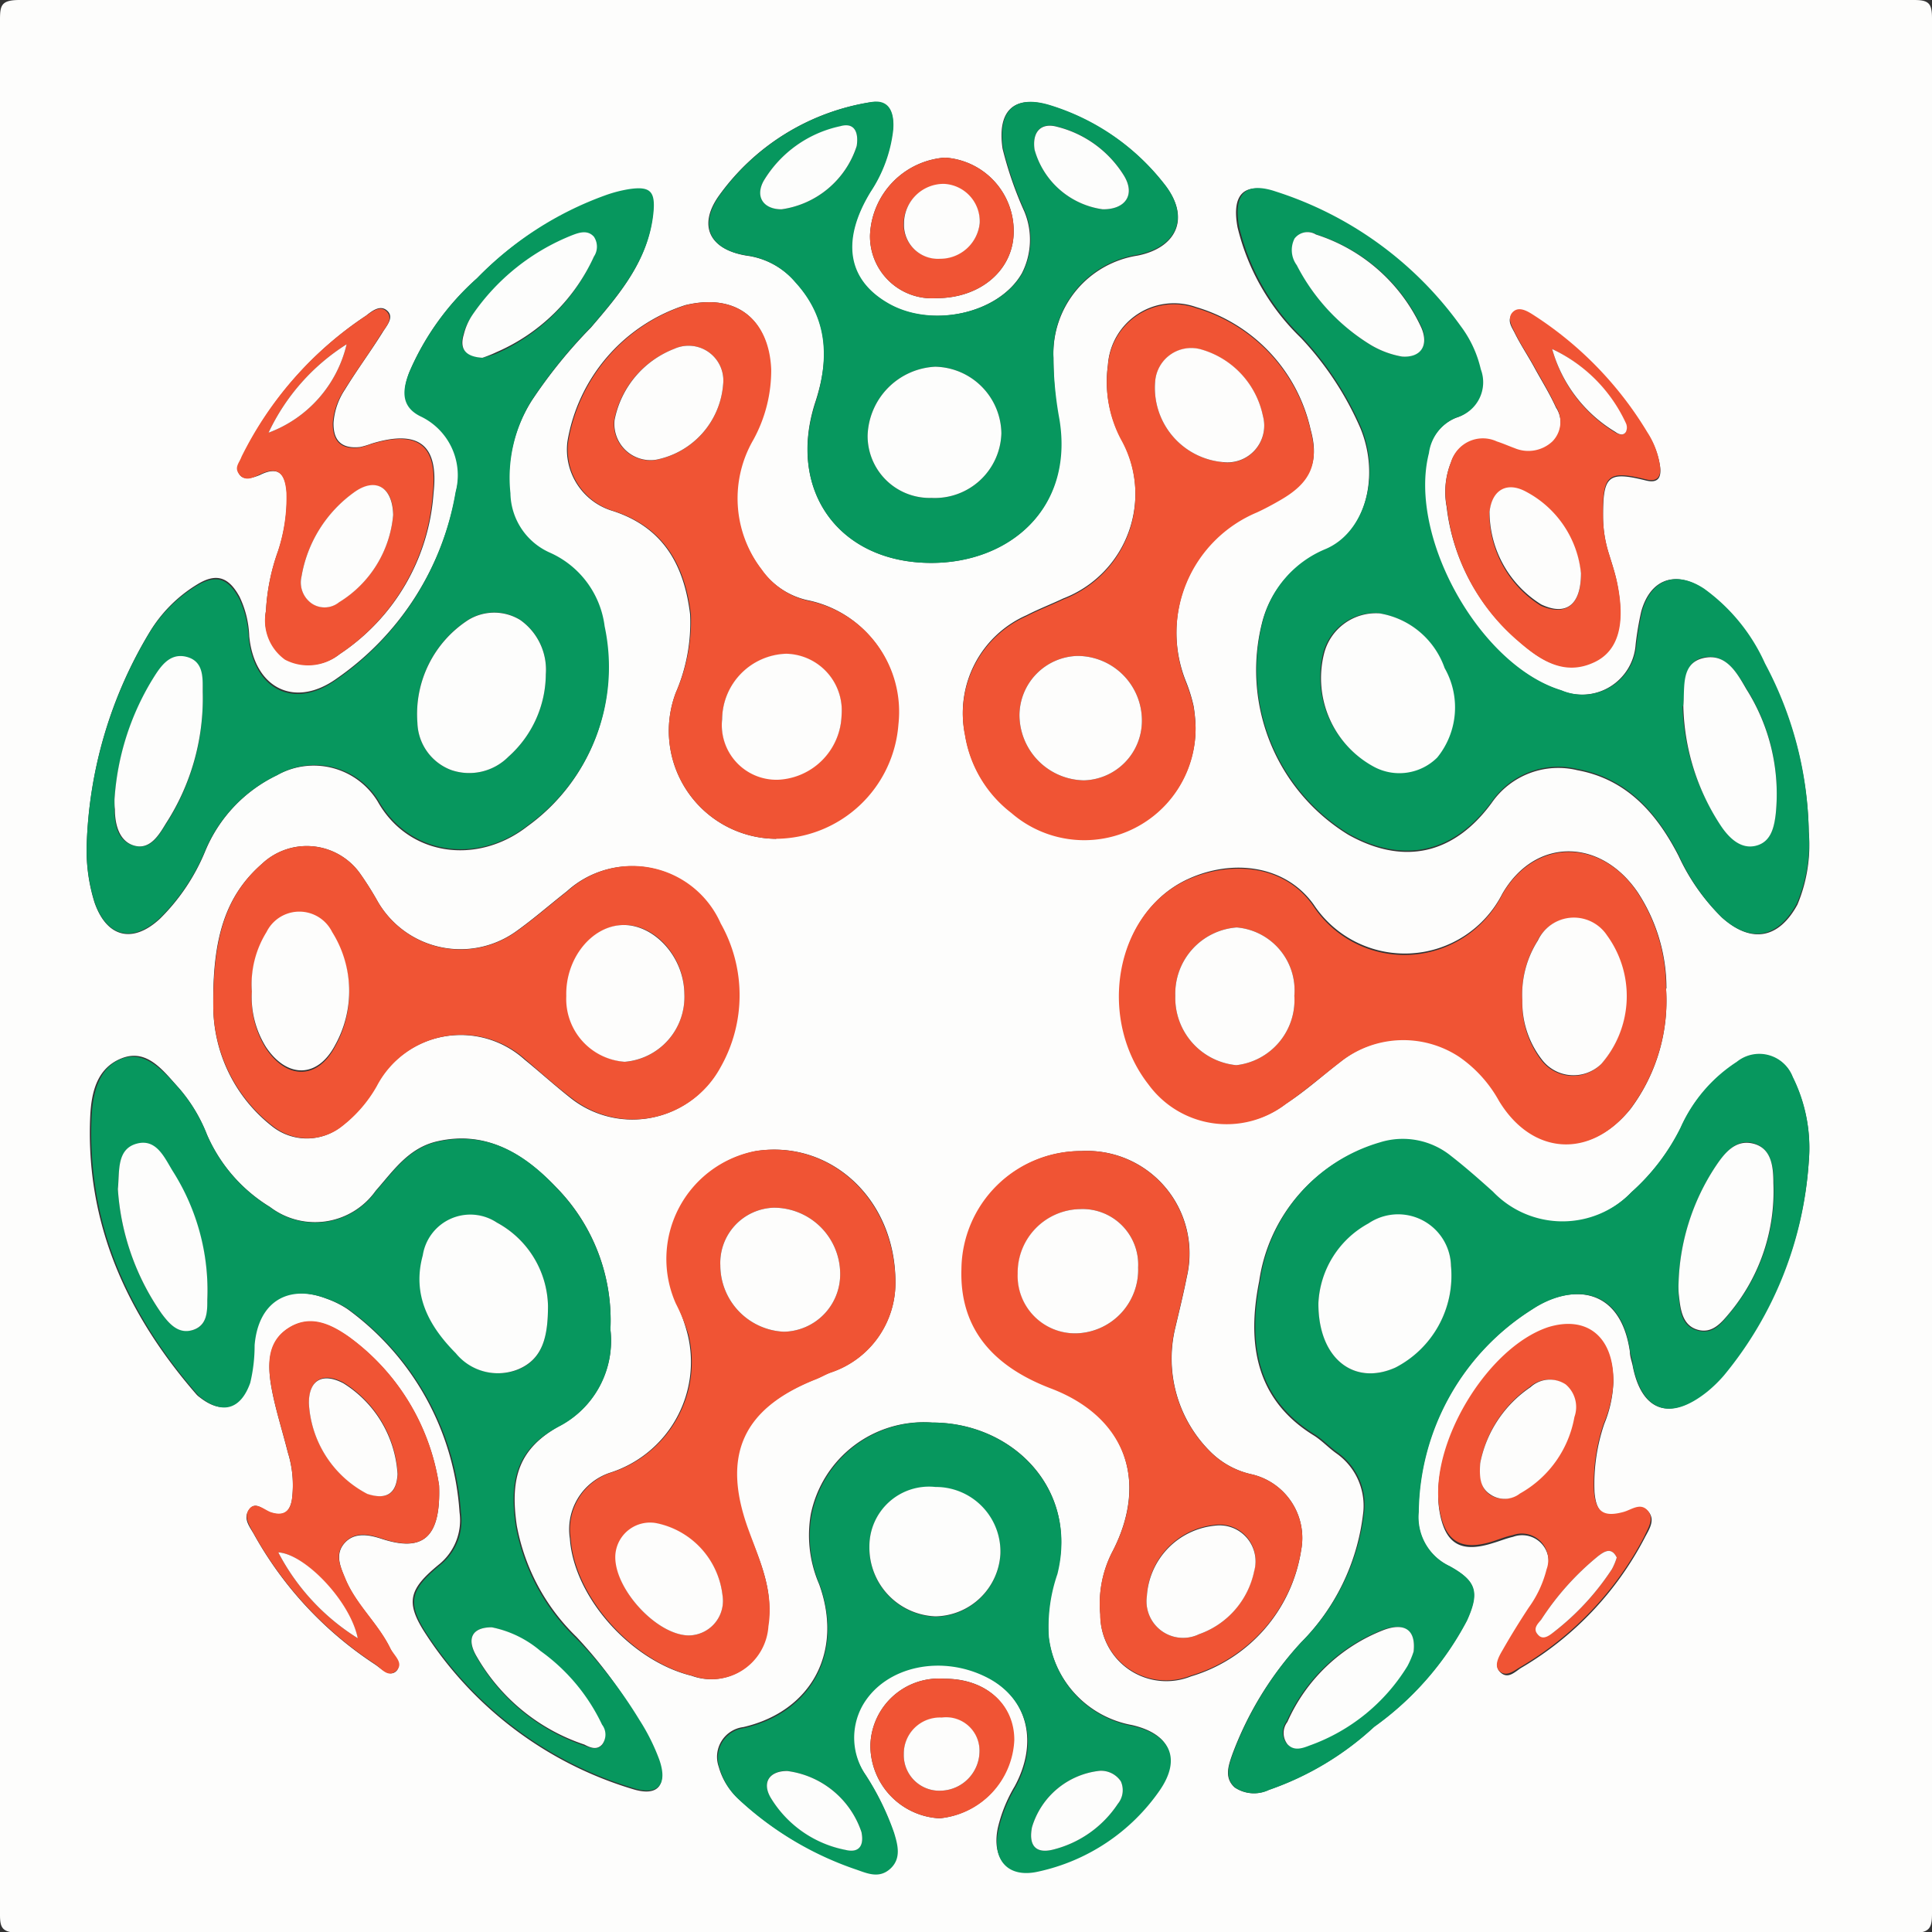 <svg xmlns="http://www.w3.org/2000/svg" viewBox="0 0 97.2 97.2"><rect x="0" y="0" width="97.2" height="97.2" fill="#333333" stroke="none"/><defs><style>.ab0cc879-2ebf-42f1-af67-6855a3f74817{fill:#fdfdfc;}.f18b7a06-01bc-4de1-99c3-b9d1e59a96f9{fill:#07975e;}.f32aea66-333e-4293-9399-1014e644c2af{fill:#f05434;}</style></defs><g id="ab180fc3-512c-4bf4-b931-108129c342ba" data-name="Layer 2"><g id="a6fe17a9-a895-4247-ab73-21dd91343531" data-name="Layer 1"><path class="ab0cc879-2ebf-42f1-af67-6855a3f74817" d="M0,48.61Q0,24.82,0,1C0,.25.07,0,1,0Q48.62,0,96.29,0c.75,0,.91.17.91.92q0,47.66,0,95.32c0,.68-.07,1-.89,1q-47.73,0-95.46,0C.13,97.2,0,97,0,96.34Q0,72.48,0,48.61Zm91-6.76a18.54,18.54,0,0,0-2.24-8.47,9.35,9.35,0,0,0-3.06-3.76c-1.42-.94-2.68-.48-3.13,1.15a15.36,15.36,0,0,0-.28,1.65,2.71,2.71,0,0,1-3.77,2.31c-4.11-1.25-7.74-7.72-6.67-11.91a2.25,2.25,0,0,1,1.4-1.8,1.84,1.84,0,0,0,1.17-2.42,5.75,5.75,0,0,0-1-2.16,18.3,18.3,0,0,0-9.3-6.78c-1.55-.53-2.16.13-1.86,1.77A11.45,11.45,0,0,0,65.45,17a15.85,15.85,0,0,1,3,4.56c1,2.44.22,5.3-1.81,6.13a5.37,5.37,0,0,0-3.15,3.66A9.71,9.71,0,0,0,67.84,42c2.77,1.55,5.3,1,7.21-1.61a4.07,4.07,0,0,1,4.31-1.64c2.5.46,4,2.19,5.09,4.31a10.49,10.49,0,0,0,2.19,3.11c1.47,1.31,2.85,1.07,3.79-.66A7.76,7.76,0,0,0,91,41.85ZM91,58.44a8,8,0,0,0-.81-4.24,1.8,1.8,0,0,0-2.81-.75,7.65,7.65,0,0,0-2.83,3.31A10.72,10.72,0,0,1,82.06,60a4.84,4.84,0,0,1-7,0c-.68-.61-1.37-1.22-2.09-1.78a3.86,3.86,0,0,0-3.62-.69,8.48,8.48,0,0,0-6,6.93c-.6,3-.26,5.91,2.75,7.76.4.25.73.61,1.12.89a3.22,3.22,0,0,1,1.35,3.11,11,11,0,0,1-3.13,6.43A17.06,17.06,0,0,0,62,88.26c-.2.57-.42,1.19.12,1.67a1.73,1.73,0,0,0,1.71.12,15,15,0,0,0,5.29-3.17,15.33,15.33,0,0,0,4.67-5.35c.65-1.44.47-2-.88-2.74a2.72,2.72,0,0,1-1.55-2.72,12.22,12.22,0,0,1,5.72-10.2C78.88,64.66,81.5,64.58,82,68c0,.24.09.47.14.71C82.58,71,84,71.52,85.84,70a6.67,6.67,0,0,0,.85-.83A18.75,18.75,0,0,0,91,58.44ZM4.36,42.58a8.75,8.75,0,0,0,.4,2.84c.62,1.76,1.93,2.07,3.3.79a10.24,10.24,0,0,0,2.25-3.35A7.36,7.36,0,0,1,13.94,39,3.77,3.77,0,0,1,19,40.32c1.54,2.75,5,3.23,7.54,1.25a9.8,9.8,0,0,0,3.85-10,4.7,4.7,0,0,0-2.74-3.7,3.33,3.33,0,0,1-2-3,7.36,7.36,0,0,1,1.08-4.68,25,25,0,0,1,3-3.71c1.44-1.68,2.86-3.35,3.11-5.67.12-1.13-.15-1.4-1.25-1.23a6.71,6.71,0,0,0-1.15.3A17,17,0,0,0,24,14a13.36,13.36,0,0,0-3.4,4.71c-.31.81-.45,1.66.57,2.16a3.28,3.28,0,0,1,1.78,3.82,14.42,14.42,0,0,1-6,9.44c-2.13,1.53-4.15.49-4.41-2.11a5,5,0,0,0-.49-2c-.55-1-1.17-1.21-2.14-.61a7.1,7.1,0,0,0-2.35,2.34A22,22,0,0,0,4.36,42.58ZM30.71,66.89A9.54,9.54,0,0,0,28,59.75c-1.61-1.68-3.51-2.9-6-2.33-1.45.33-2.21,1.48-3.1,2.49a3.74,3.74,0,0,1-5.32.81,8,8,0,0,1-3.17-3.64,8,8,0,0,0-1.41-2.34c-.78-.86-1.59-2-2.87-1.5S4.6,55,4.54,56.14c-.25,5.43,1.86,10,5.33,14a.93.93,0,0,0,.18.16c1.09.86,2,.58,2.47-.75a8.07,8.07,0,0,0,.22-1.89c.18-2.17,1.66-3.1,3.67-2.33a4.85,4.85,0,0,1,1.07.53,13.75,13.75,0,0,1,5.64,10.23,2.86,2.86,0,0,1-1,2.59c-1.52,1.24-1.75,1.89-.75,3.45A18.9,18.9,0,0,0,31.8,90c1.28.41,1.78-.16,1.34-1.42a10.31,10.31,0,0,0-1-2A23,23,0,0,0,29,82.35a10.44,10.44,0,0,1-3-5.6c-.36-2.44.14-3.88,2.13-5A4.85,4.85,0,0,0,30.71,66.89ZM46.84,28.32c3.89,0,7.21-2.7,6.41-7.26A17.87,17.87,0,0,1,53,18a5,5,0,0,1,4.23-5.14c2-.4,2.68-1.93,1.34-3.6A11.61,11.61,0,0,0,52.8,5.3c-1.8-.55-2.64.28-2.36,2.18a18.33,18.33,0,0,0,1.09,3.15,3.7,3.7,0,0,1-.12,3.12c-1.17,2.05-4.61,2.8-6.81,1.48-2-1.19-2.3-3.16-.82-5.58a7.06,7.06,0,0,0,1.13-3.11C45,5.75,44.78,5,43.77,5.15a11.6,11.6,0,0,0-7.61,4.71c-1.06,1.5-.46,2.69,1.39,3A3.91,3.91,0,0,1,40,14.17c1.69,1.82,1.75,3.88,1,6.12C39.6,24.71,42.24,28.31,46.84,28.32Zm37,21.41A8.81,8.81,0,0,0,82.4,44.9c-1.87-2.75-5.17-2.79-6.82.07a5.5,5.5,0,0,1-9.48.55c-1.42-2-4.09-2.33-6.34-1.29-3.65,1.69-4.53,7-1.94,10.29a4.87,4.87,0,0,0,6.89,1c1-.65,1.83-1.41,2.74-2.11a5.11,5.11,0,0,1,6-.28,6.52,6.52,0,0,1,2,2.21c1.66,2.75,4.58,2.94,6.59.44A9.07,9.07,0,0,0,83.82,49.73ZM46.9,71.57a5.79,5.79,0,0,0-6.11,4.62,6.21,6.21,0,0,0,.42,3.51c1.23,3.38-.37,6.39-3.81,7.19a1.51,1.51,0,0,0-1.24,2,3.43,3.43,0,0,0,1,1.62,16.38,16.38,0,0,0,5.91,3.51c.56.2,1.19.41,1.7-.07s.35-1.21.17-1.8a13.37,13.37,0,0,0-1.42-2.89,3.32,3.32,0,0,1-.16-3.51c1.14-2,4-2.6,6.36-1.35,2,1.07,2.52,3.28,1.33,5.47a7.36,7.36,0,0,0-.85,2.1c-.32,1.56.51,2.49,2,2.14a10,10,0,0,0,6.11-4.09c1.09-1.59.54-2.79-1.35-3.23a5.16,5.16,0,0,1-4.21-4.48,8.12,8.12,0,0,1,.43-3.17C54.27,74.89,50.91,71.56,46.9,71.57Zm-36.17-21a7.7,7.7,0,0,0,2.94,6.08,2.8,2.8,0,0,0,3.53,0,6.74,6.74,0,0,0,1.72-2,4.8,4.8,0,0,1,7.46-1.35c.8.65,1.57,1.35,2.4,2a5,5,0,0,0,7.44-1.61,7.34,7.34,0,0,0,0-7.22,4.85,4.85,0,0,0-7.7-1.63c-.88.69-1.72,1.43-2.63,2.07A4.81,4.81,0,0,1,19,45.35a15.91,15.91,0,0,0-.89-1.41,3.29,3.29,0,0,0-4.93-.48C11.34,45.07,10.69,47.19,10.73,50.59Zm49.42-14a7.62,7.62,0,0,0-.1-1.05,7.87,7.87,0,0,0-.39-1.25,6.6,6.6,0,0,1,3.58-8.54c.39-.18.78-.39,1.16-.61,1.49-.88,2-1.84,1.54-3.5a8.31,8.31,0,0,0-5.76-6.17,3.33,3.33,0,0,0-4.44,2.91,6.15,6.15,0,0,0,.65,3.69,5.65,5.65,0,0,1-2.9,8.06c-.61.29-1.24.53-1.84.84a5.37,5.37,0,0,0-3.1,6,6.16,6.16,0,0,0,2.33,3.91,5.6,5.6,0,0,0,9.27-4.3Zm-21.1,5.6a6.22,6.22,0,0,0,6.11-5.75,5.7,5.7,0,0,0-4.56-6.23,3.88,3.88,0,0,1-2.31-1.56,5.87,5.87,0,0,1-.43-6.53,7.26,7.26,0,0,0,.9-3.55C38.65,16,37,14.75,34.48,15.35a8.73,8.73,0,0,0-5.93,6.85,3.22,3.22,0,0,0,2.29,3.51c2.54.83,3.58,2.73,3.88,5.2A8.91,8.91,0,0,1,34,34.85,5.43,5.43,0,0,0,39.05,42.2ZM54.41,57.91a6,6,0,0,0-6,5.86c-.09,2.88,1.4,4.87,4.49,6C56.57,71.23,57.8,74.45,56,78a5.69,5.69,0,0,0-.64,3.24,3.32,3.32,0,0,0,4.56,3.1A7.87,7.87,0,0,0,65.46,78,3.29,3.29,0,0,0,63,74.18a4.23,4.23,0,0,1-2.07-1.11,6.6,6.6,0,0,1-1.8-6.27c.2-.85.41-1.7.58-2.56A5.16,5.16,0,0,0,54.41,57.91Zm-9.36,6.6c0-4.25-3.33-7.17-7-6.6a5.53,5.53,0,0,0-4,7.67,9.74,9.74,0,0,1,.55,1.57,5.85,5.85,0,0,1-3.93,6.95,3,3,0,0,0-2,3.3c.2,2.94,3.06,6.16,6.13,6.91a2.85,2.85,0,0,0,3.82-2.49c.33-1.75-.38-3.29-1-4.85-1.37-3.74-.31-6.11,3.4-7.58.26-.1.5-.25.76-.34A4.75,4.75,0,0,0,45.05,64.51ZM80.65,26c0-2.06.24-2.3,2.14-1.83.65.17.8-.17.73-.7a4.15,4.15,0,0,0-.63-1.66,18.1,18.1,0,0,0-5.68-5.87c-.31-.21-.7-.54-1.07-.2s-.09.7.06,1c.3.61.68,1.17,1,1.76s.77,1.31,1.08,2a1.41,1.41,0,0,1-.17,1.77,1.77,1.77,0,0,1-1.89.34c-.3-.11-.59-.24-.9-.34A1.67,1.67,0,0,0,73,23.26a4,4,0,0,0-.22,2.23,10.4,10.4,0,0,0,3.56,6.7c1.1,1,2.33,1.82,3.89,1.06,1.19-.58,1.53-1.92,1.12-3.94-.1-.5-.27-1-.42-1.49A6.26,6.26,0,0,1,80.65,26Zm.52,43.57c0-2.27-1.33-3.35-3.28-2.71-3.09,1-6,5.93-5.47,9.16.28,1.66,1.07,2.13,2.7,1.61.34-.1.68-.24,1-.31A1.33,1.33,0,0,1,77.84,79a5.59,5.59,0,0,1-.9,1.93c-.46.7-.9,1.41-1.31,2.13-.2.34-.49.77-.13,1.09s.68,0,1-.22a16.33,16.33,0,0,0,6.25-6.57c.2-.39.56-.89.17-1.32s-.81,0-1.22.08c-1,.27-1.4,0-1.48-1.07a9.4,9.4,0,0,1,.49-3.41A6.09,6.09,0,0,0,81.17,69.52ZM13.38,30.74a2.42,2.42,0,0,0,1,2.42,2.5,2.5,0,0,0,2.72-.26,10.58,10.58,0,0,0,4.71-8.08c.28-2.48-.77-3.22-3.12-2.5a4.11,4.11,0,0,1-.57.17c-.91.1-1.36-.3-1.34-1.22a3.45,3.45,0,0,1,.58-1.68c.61-1,1.29-1.91,1.9-2.89.19-.31.58-.73.23-1.06s-.77,0-1.07.24A18.09,18.09,0,0,0,12.17,23c-.14.3-.31.63-.1.9s.66.14,1,0c1-.5,1.3,0,1.36.92A8.59,8.59,0,0,1,14,27.7,10.52,10.52,0,0,0,13.38,30.74Zm8.71,44a11.31,11.31,0,0,0-4.55-7.48c-.9-.63-1.94-1.11-3-.45s-1.08,1.83-.9,2.9.56,2.24.84,3.36a5.53,5.53,0,0,1,.21,2.36c-.11.67-.45.88-1.09.66-.35-.11-.73-.59-1.06-.15s0,.84.22,1.22a18.63,18.63,0,0,0,6.11,6.58c.31.21.73.65,1.06.34s-.11-.77-.29-1.13c-.61-1.26-1.72-2.2-2.26-3.5-.24-.59-.55-1.24-.05-1.81s1.24-.43,1.9-.21C21.25,78.08,22.19,77.4,22.09,74.72ZM43.77,11.84A3.12,3.12,0,0,0,47.12,15C49.33,15,51,13.58,51,11.64a3.7,3.7,0,0,0-3.47-3.71A4.08,4.08,0,0,0,43.77,11.84Zm3.75,72.62a3.45,3.45,0,0,0-3.73,3.34,3.67,3.67,0,0,0,3.48,3.68A4.14,4.14,0,0,0,51,87.55C51,85.73,49.59,84.45,47.52,84.46Z"/><path class="f18b7a06-01bc-4de1-99c3-b9d1e59a96f9" d="M91,41.85a7.76,7.76,0,0,1-.61,3.62c-.94,1.73-2.32,2-3.79.66A10.49,10.49,0,0,1,84.45,43c-1.1-2.12-2.59-3.85-5.09-4.31a4.07,4.07,0,0,0-4.31,1.64c-1.91,2.59-4.44,3.16-7.21,1.61a9.71,9.71,0,0,1-4.32-10.65,5.37,5.37,0,0,1,3.15-3.66c2-.83,2.81-3.69,1.81-6.13a15.85,15.85,0,0,0-3-4.56,11.45,11.45,0,0,1-3.14-5.53c-.3-1.64.31-2.3,1.86-1.77a18.3,18.3,0,0,1,9.3,6.78,5.75,5.75,0,0,1,1,2.16A1.84,1.84,0,0,1,73.29,21a2.25,2.25,0,0,0-1.4,1.8C70.82,27,74.45,33.48,78.56,34.73a2.71,2.71,0,0,0,3.77-2.31,15.36,15.36,0,0,1,.28-1.65c.45-1.63,1.71-2.09,3.13-1.15a9.35,9.35,0,0,1,3.06,3.76A18.54,18.54,0,0,1,91,41.85Zm-21.63-11a2.69,2.69,0,0,0-2.8,2,5.07,5.07,0,0,0,2.5,5.67,2.7,2.7,0,0,0,3.2-.46,4,4,0,0,0,.37-4.5A4.19,4.19,0,0,0,69.41,30.86Zm15.28,4.67a11.35,11.35,0,0,0,1.93,6c.41.59.95,1.2,1.76,1s.91-.92,1-1.62a9.86,9.86,0,0,0-1.48-6.26c-.48-.83-1.11-1.8-2.17-1.56S84.77,34.59,84.69,35.53ZM70.54,17.94c.95,0,1.35-.56,1-1.45a8.76,8.76,0,0,0-5.3-4.69.82.82,0,0,0-1.08.2,1.28,1.28,0,0,0,.11,1.36,10.12,10.12,0,0,0,3.7,4A4.61,4.61,0,0,0,70.54,17.94Z"/><path class="f18b7a06-01bc-4de1-99c3-b9d1e59a96f9" d="M91,58.44a18.75,18.75,0,0,1-4.26,10.75,6.67,6.67,0,0,1-.85.83c-1.88,1.5-3.26,1-3.74-1.33,0-.24-.11-.47-.14-.71-.46-3.4-3.08-3.32-4.91-2.11a12.22,12.22,0,0,0-5.72,10.2,2.72,2.72,0,0,0,1.55,2.72c1.35.75,1.53,1.3.88,2.74a15.33,15.33,0,0,1-4.67,5.35,15,15,0,0,1-5.29,3.17,1.73,1.73,0,0,1-1.71-.12c-.54-.48-.32-1.1-.12-1.67a17.06,17.06,0,0,1,3.47-5.66,11,11,0,0,0,3.13-6.43,3.22,3.22,0,0,0-1.35-3.11c-.39-.28-.72-.64-1.12-.89-3-1.85-3.35-4.71-2.75-7.76a8.48,8.48,0,0,1,6-6.93,3.86,3.86,0,0,1,3.62.69c.72.56,1.41,1.17,2.09,1.78a4.84,4.84,0,0,0,7,0,10.72,10.72,0,0,0,2.44-3.22,7.65,7.65,0,0,1,2.83-3.31,1.8,1.8,0,0,1,2.81.75A8,8,0,0,1,91,58.44ZM66.33,65.55c0,2.81,1.8,4.19,3.86,3.25A5.2,5.2,0,0,0,73,63.69a2.66,2.66,0,0,0-4.13-2.12A4.83,4.83,0,0,0,66.33,65.55Zm18.12-1a4,4,0,0,0,0,.6c.08.71.09,1.53.92,1.78s1.24-.36,1.68-.89a9.55,9.55,0,0,0,2.19-6.52c0-.79-.12-1.73-1-2s-1.48.5-1.92,1.16A11.23,11.23,0,0,0,84.45,64.54ZM71.12,83.09c.12-1.06-.45-1.47-1.49-1.12a8.77,8.77,0,0,0-4.9,4.63.92.92,0,0,0,0,1.12c.33.36.75.21,1.11.07a9.53,9.53,0,0,0,4.93-4A4.56,4.56,0,0,0,71.12,83.09Z"/><path class="f18b7a06-01bc-4de1-99c3-b9d1e59a96f9" d="M4.36,42.58A22,22,0,0,1,7.53,31.82a7.1,7.1,0,0,1,2.35-2.34c1-.6,1.59-.39,2.14.61a5,5,0,0,1,.49,2c.26,2.6,2.28,3.64,4.41,2.11a14.42,14.42,0,0,0,6-9.44,3.28,3.28,0,0,0-1.78-3.82c-1-.5-.88-1.35-.57-2.16A13.36,13.36,0,0,1,24,14a17,17,0,0,1,6.47-4.18,6.71,6.71,0,0,1,1.15-.3c1.1-.17,1.37.1,1.25,1.23-.25,2.32-1.67,4-3.11,5.67a25,25,0,0,0-3,3.71,7.36,7.36,0,0,0-1.08,4.68,3.33,3.33,0,0,0,2,3,4.7,4.7,0,0,1,2.74,3.7,9.8,9.8,0,0,1-3.85,10c-2.55,2-6,1.5-7.54-1.25A3.77,3.77,0,0,0,13.94,39a7.36,7.36,0,0,0-3.63,3.82,10.24,10.24,0,0,1-2.25,3.35c-1.37,1.28-2.68,1-3.3-.79A8.75,8.75,0,0,1,4.36,42.58Zm23.1-8.66a3.06,3.06,0,0,0-1.29-2.74,2.5,2.5,0,0,0-2.61,0A5.64,5.64,0,0,0,21,36.36a2.62,2.62,0,0,0,1.7,2.38,2.78,2.78,0,0,0,2.88-.67A5.6,5.6,0,0,0,27.46,33.92ZM5.76,40.23c0,.16,0,.32,0,.48,0,.78.15,1.62,1,1.84S8,42,8.34,41.48a11.59,11.59,0,0,0,1.86-6.57c0-.67.06-1.59-.8-1.82S8,33.64,7.64,34.27A13.22,13.22,0,0,0,5.76,40.23ZM24.27,18a5.88,5.88,0,0,0,.65-.19A9.56,9.56,0,0,0,29.83,13a.9.9,0,0,0,0-1c-.32-.36-.75-.21-1.11-.07a11,11,0,0,0-5,4,3.1,3.1,0,0,0-.44,1C23.1,17.57,23.48,17.91,24.27,18Z"/><path class="f18b7a06-01bc-4de1-99c3-b9d1e59a96f9" d="M30.71,66.89a4.85,4.85,0,0,1-2.63,4.9c-2,1.08-2.49,2.52-2.13,5a10.44,10.44,0,0,0,3,5.6,23,23,0,0,1,3.22,4.14,10.31,10.31,0,0,1,1,2c.44,1.26-.06,1.83-1.34,1.42a18.9,18.9,0,0,1-10.39-7.8c-1-1.56-.77-2.21.75-3.45a2.86,2.86,0,0,0,1-2.59,13.75,13.75,0,0,0-5.64-10.23,4.85,4.85,0,0,0-1.07-.53c-2-.77-3.49.16-3.67,2.33a8.07,8.07,0,0,1-.22,1.89c-.47,1.33-1.38,1.61-2.47.75a.93.93,0,0,1-.18-.16c-3.47-4-5.58-8.59-5.33-14,.06-1.16.36-2.47,1.53-2.9s2.09.64,2.87,1.5a8,8,0,0,1,1.41,2.34,8,8,0,0,0,3.17,3.64,3.74,3.74,0,0,0,5.32-.81c.89-1,1.65-2.16,3.1-2.49,2.54-.57,4.44.65,6,2.33A9.54,9.54,0,0,1,30.71,66.89Zm-3.14-1.2A4.89,4.89,0,0,0,25,61.51a2.42,2.42,0,0,0-3.7,1.65c-.55,2,.32,3.57,1.66,4.92a2.73,2.73,0,0,0,3.14.81C27.31,68.37,27.57,67.25,27.57,65.69ZM5.93,59.82A12.34,12.34,0,0,0,8.14,66.1c.39.52.86,1,1.57.81s.71-.93.72-1.51A11.19,11.19,0,0,0,8.71,59c-.43-.69-.88-1.68-1.84-1.41S6,58.93,5.93,59.82ZM24.74,81.87c-1,0-1.3.57-.76,1.5a9.82,9.82,0,0,0,5.4,4.45c.3.11.63.24.89,0a.82.82,0,0,0,0-1,9.6,9.6,0,0,0-3.1-3.71A5.44,5.44,0,0,0,24.74,81.87Z"/><path class="f18b7a06-01bc-4de1-99c3-b9d1e59a96f9" d="M46.84,28.32c-4.6,0-7.24-3.61-5.83-8,.72-2.24.66-4.3-1-6.12a3.91,3.91,0,0,0-2.43-1.35c-1.85-.27-2.45-1.46-1.39-3a11.6,11.6,0,0,1,7.61-4.71c1-.19,1.2.6,1.14,1.39a7.06,7.06,0,0,1-1.13,3.11c-1.48,2.42-1.19,4.39.82,5.58,2.2,1.32,5.64.57,6.81-1.48a3.7,3.7,0,0,0,.12-3.12,18.33,18.33,0,0,1-1.09-3.15c-.28-1.9.56-2.73,2.36-2.18a11.61,11.61,0,0,1,5.72,3.93c1.34,1.67.7,3.2-1.34,3.6A5,5,0,0,0,53,18a17.87,17.87,0,0,0,.3,3.09C54.05,25.62,50.73,28.34,46.84,28.32Zm3.54-6.52a3.4,3.4,0,0,0-3.33-3.35,3.58,3.58,0,0,0-3.4,3.47,3.12,3.12,0,0,0,3.21,3.13A3.35,3.35,0,0,0,50.38,21.8Zm5.1-11.27c1.14,0,1.65-.73,1.07-1.7a5.53,5.53,0,0,0-3.36-2.46c-.83-.23-1.27.27-1.14,1.15A4.15,4.15,0,0,0,55.48,10.53Zm-16.16,0A4.65,4.65,0,0,0,43.1,7.37c.1-.64-.06-1.24-.83-1A5.93,5.93,0,0,0,38.42,9.1C38,9.9,38.41,10.51,39.32,10.53Z"/><path class="f32aea66-333e-4293-9399-1014e644c2af" d="M83.82,49.73A9.07,9.07,0,0,1,82,55.82c-2,2.5-4.93,2.31-6.59-.44a6.52,6.52,0,0,0-2-2.21,5.11,5.11,0,0,0-6,.28c-.91.7-1.79,1.46-2.74,2.11a4.87,4.87,0,0,1-6.89-1c-2.59-3.31-1.71-8.6,1.94-10.29,2.25-1,4.92-.75,6.34,1.29A5.5,5.5,0,0,0,75.58,45c1.65-2.86,5-2.82,6.82-.07A8.81,8.81,0,0,1,83.82,49.73Zm-7.23.59a4.69,4.69,0,0,0,.94,3,2,2,0,0,0,3,.24,5.19,5.19,0,0,0,.29-6.47,2,2,0,0,0-3.48.26A5.05,5.05,0,0,0,76.59,50.32ZM65.12,50.1a3.18,3.18,0,0,0-2.9-3.44,3.34,3.34,0,0,0-3.09,3.44,3.4,3.4,0,0,0,3.07,3.49A3.3,3.3,0,0,0,65.12,50.1Z"/><path class="f18b7a06-01bc-4de1-99c3-b9d1e59a96f9" d="M46.9,71.57c4,0,7.37,3.32,6.3,7.62a8.12,8.12,0,0,0-.43,3.17A5.16,5.16,0,0,0,57,86.84c1.89.44,2.44,1.64,1.35,3.23a10,10,0,0,1-6.11,4.09c-1.53.35-2.36-.58-2-2.14a7.36,7.36,0,0,1,.85-2.1c1.19-2.19.64-4.4-1.33-5.47-2.33-1.25-5.22-.64-6.36,1.35a3.32,3.32,0,0,0,.16,3.51,13.37,13.37,0,0,1,1.42,2.89c.18.59.38,1.28-.17,1.8s-1.14.27-1.7.07a16.38,16.38,0,0,1-5.91-3.51,3.43,3.43,0,0,1-1-1.62,1.51,1.51,0,0,1,1.24-2c3.44-.8,5-3.81,3.81-7.19a6.21,6.21,0,0,1-.42-3.51A5.79,5.79,0,0,1,46.9,71.57Zm3.43,6.62a3.25,3.25,0,0,0-3.27-3.36,3,3,0,0,0-3.32,3,3.46,3.46,0,0,0,3.32,3.51A3.33,3.33,0,0,0,50.33,78.19Zm5,10.9a4,4,0,0,0-3.41,2.84c-.18.92.19,1.35,1.08,1.12a5.5,5.5,0,0,0,3.24-2.3,1.08,1.08,0,0,0,.15-1.13A1.2,1.2,0,0,0,55.33,89.09Zm-15.73,0c-.88,0-1.27.56-.84,1.32a5.65,5.65,0,0,0,3.78,2.65c.69.17.94-.23.8-.9A4.55,4.55,0,0,0,39.6,89.1Z"/><path class="f32aea66-333e-4293-9399-1014e644c2af" d="M10.73,50.59c0-3.4.61-5.52,2.45-7.13a3.29,3.29,0,0,1,4.93.48A15.91,15.91,0,0,1,19,45.35a4.81,4.81,0,0,0,6.93,1.55c.91-.64,1.75-1.38,2.63-2.07a4.85,4.85,0,0,1,7.7,1.63,7.34,7.34,0,0,1,0,7.22,5,5,0,0,1-7.44,1.61c-.83-.62-1.6-1.32-2.4-2a4.8,4.8,0,0,0-7.46,1.35,6.74,6.74,0,0,1-1.72,2,2.8,2.8,0,0,1-3.53,0A7.7,7.7,0,0,1,10.73,50.59ZM34.43,50c0-1.88-1.5-3.53-3.09-3.46s-2.86,1.71-2.81,3.57a3.17,3.17,0,0,0,2.94,3.31A3.27,3.27,0,0,0,34.43,50Zm-21.76-.08a4.74,4.74,0,0,0,.72,2.84c1.06,1.57,2.59,1.56,3.47-.11a5.58,5.58,0,0,0-.15-5.69,1.84,1.84,0,0,0-3.3,0A5,5,0,0,0,12.67,49.89Z"/><path class="f32aea66-333e-4293-9399-1014e644c2af" d="M60.15,36.6a5.6,5.6,0,0,1-9.27,4.3A6.16,6.16,0,0,1,48.55,37a5.37,5.37,0,0,1,3.1-6c.6-.31,1.23-.55,1.84-.84a5.65,5.65,0,0,0,2.9-8.06,6.15,6.15,0,0,1-.65-3.69,3.33,3.33,0,0,1,4.44-2.91,8.31,8.31,0,0,1,5.76,6.17c.43,1.66,0,2.62-1.54,3.5-.38.22-.77.43-1.16.61a6.6,6.6,0,0,0-3.58,8.54,7.87,7.87,0,0,1,.39,1.25A7.62,7.62,0,0,1,60.15,36.6Zm-5.61,2.66a3,3,0,0,0,2.91-3A3.25,3.25,0,0,0,54.22,33a3,3,0,0,0-2.93,3A3.3,3.3,0,0,0,54.54,39.26Zm7-16a1.85,1.85,0,0,0,2-2.32,4.41,4.41,0,0,0-3.07-3.34,1.82,1.82,0,0,0-2.35,1.56A3.75,3.75,0,0,0,61.54,23.25Z"/><path class="f32aea66-333e-4293-9399-1014e644c2af" d="M39.05,42.2A5.43,5.43,0,0,1,34,34.85a8.91,8.91,0,0,0,.76-3.94c-.3-2.47-1.34-4.37-3.88-5.2a3.22,3.22,0,0,1-2.29-3.51,8.73,8.73,0,0,1,5.93-6.85c2.47-.6,4.17.68,4.28,3.23a7.26,7.26,0,0,1-.9,3.55,5.87,5.87,0,0,0,.43,6.53,3.88,3.88,0,0,0,2.31,1.56,5.7,5.7,0,0,1,4.56,6.23A6.22,6.22,0,0,1,39.05,42.2Zm-2.72-6a2.75,2.75,0,0,0,2.81,3A3.35,3.35,0,0,0,42.34,36a2.86,2.86,0,0,0-2.78-3.09A3.33,3.33,0,0,0,36.33,36.19Zm.05-16.84a1.75,1.75,0,0,0-2.48-1.8,4.84,4.84,0,0,0-3,3.58,1.82,1.82,0,0,0,2.08,2A4.19,4.19,0,0,0,36.38,19.35Z"/><path class="f32aea66-333e-4293-9399-1014e644c2af" d="M54.41,57.91a5.16,5.16,0,0,1,5.29,6.33c-.17.86-.38,1.71-.58,2.56a6.6,6.6,0,0,0,1.8,6.27A4.23,4.23,0,0,0,63,74.18,3.29,3.29,0,0,1,65.46,78a7.87,7.87,0,0,1-5.55,6.3,3.32,3.32,0,0,1-4.56-3.1A5.69,5.69,0,0,1,56,78c1.81-3.52.58-6.74-3.14-8.15-3.09-1.18-4.58-3.17-4.49-6A6,6,0,0,1,54.41,57.91Zm2.85,5.86a2.8,2.8,0,0,0-2.91-2.94,3.2,3.2,0,0,0-3.14,3.25,2.89,2.89,0,0,0,3,3A3.2,3.2,0,0,0,57.26,63.77ZM57.7,80.3a1.84,1.84,0,0,0,2.62,1.92A4.28,4.28,0,0,0,63.1,79a1.81,1.81,0,0,0-2-2.28A3.8,3.8,0,0,0,57.7,80.3Z"/><path class="f32aea66-333e-4293-9399-1014e644c2af" d="M45.05,64.51a4.75,4.75,0,0,1-3.23,4.54c-.26.09-.5.24-.76.34-3.71,1.47-4.77,3.84-3.4,7.58.57,1.56,1.28,3.1,1,4.85a2.85,2.85,0,0,1-3.82,2.49c-3.07-.75-5.93-4-6.13-6.91a3,3,0,0,1,2-3.3,5.85,5.85,0,0,0,3.93-6.95A9.74,9.74,0,0,0,34,65.58a5.53,5.53,0,0,1,4-7.67C41.72,57.34,45,60.26,45.05,64.51ZM39.44,67a2.89,2.89,0,0,0,2.83-2.92,3.34,3.34,0,0,0-3.34-3.32,2.78,2.78,0,0,0-2.69,2.9A3.35,3.35,0,0,0,39.44,67ZM34.67,82.28a1.74,1.74,0,0,0,1.68-2,4.19,4.19,0,0,0-3.28-3.62A1.75,1.75,0,0,0,31,78.21C30.84,79.87,33,82.26,34.67,82.28Z"/><path class="f32aea66-333e-4293-9399-1014e644c2af" d="M80.65,26a6.26,6.26,0,0,0,.3,1.87c.15.49.32,1,.42,1.49.41,2,.07,3.36-1.12,3.94-1.56.76-2.79-.11-3.89-1.06a10.4,10.4,0,0,1-3.56-6.7A4,4,0,0,1,73,23.26a1.67,1.67,0,0,1,2.31-1.05c.31.1.6.23.9.34a1.77,1.77,0,0,0,1.89-.34,1.41,1.41,0,0,0,.17-1.77c-.31-.68-.71-1.33-1.08-2s-.71-1.15-1-1.76c-.15-.3-.38-.71-.06-1s.76,0,1.07.2a18.1,18.1,0,0,1,5.68,5.87,4.15,4.15,0,0,1,.63,1.66c.07.53-.08.87-.73.7C80.89,23.65,80.61,23.89,80.65,26Zm-1.11,2.89a5.23,5.23,0,0,0-2.75-4.07c-1-.57-1.74-.12-1.86,1a5.5,5.5,0,0,0,2.6,4.66C78.76,31,79.55,30.48,79.54,28.84ZM78.09,17.56a7.1,7.1,0,0,0,3.16,4.19c.16.1.4.19.53,0a.52.52,0,0,0,0-.44A7.65,7.65,0,0,0,78.09,17.56Z"/><path class="f32aea66-333e-4293-9399-1014e644c2af" d="M81.17,69.52a6.09,6.09,0,0,1-.49,2.11A9.4,9.4,0,0,0,80.19,75c.08,1.06.48,1.34,1.48,1.07.41-.11.85-.49,1.22-.08s0,.93-.17,1.32a16.33,16.33,0,0,1-6.25,6.57c-.29.17-.66.49-1,.22s-.07-.75.13-1.09c.41-.72.85-1.43,1.31-2.13a5.59,5.59,0,0,0,.9-1.93,1.33,1.33,0,0,0-1.69-1.72c-.35.07-.69.21-1,.31-1.63.52-2.42,0-2.7-1.61-.55-3.23,2.38-8.13,5.47-9.16C79.84,66.17,81.2,67.25,81.17,69.52Zm-6.7,4.09c0,.75,0,1.25.49,1.59a1.26,1.26,0,0,0,1.46-.06,5.51,5.51,0,0,0,2.74-3.85,1.49,1.49,0,0,0-.44-1.64,1.44,1.44,0,0,0-1.77.14A6,6,0,0,0,74.47,73.61Zm6.87,4.75c-.27-.56-.65-.29-.94-.07a13.8,13.8,0,0,0-2.86,3.19c-.15.22-.37.53-.17.76s.59,0,.83-.15a13,13,0,0,0,2.9-3.15A3.17,3.17,0,0,0,81.34,78.36Z"/><path class="f32aea66-333e-4293-9399-1014e644c2af" d="M13.38,30.74a10.52,10.52,0,0,1,.6-3,8.59,8.59,0,0,0,.43-2.94c-.06-.88-.35-1.42-1.36-.92-.32.15-.7.36-1,0s0-.6.1-.9a18.09,18.09,0,0,1,6.23-7.07c.3-.2.73-.58,1.07-.24s0,.75-.23,1.06c-.61,1-1.29,1.91-1.9,2.89a3.45,3.45,0,0,0-.58,1.68c0,.92.43,1.32,1.34,1.22a4.11,4.11,0,0,0,.57-.17c2.35-.72,3.4,0,3.12,2.5a10.58,10.58,0,0,1-4.71,8.08,2.5,2.5,0,0,1-2.72.26A2.42,2.42,0,0,1,13.38,30.74Zm6.4-4.83c0-1.4-.87-1.87-1.94-1.15A6.56,6.56,0,0,0,15.17,29a1.29,1.29,0,0,0,.54,1.37,1.16,1.16,0,0,0,1.35-.08A5.73,5.73,0,0,0,19.78,25.91Zm-6.27-4.14a6.28,6.28,0,0,0,3.93-4.45A10.56,10.56,0,0,0,13.51,21.77Z"/><path class="f32aea66-333e-4293-9399-1014e644c2af" d="M22.09,74.72c.1,2.68-.84,3.36-2.86,2.69-.66-.22-1.37-.38-1.9.21s-.19,1.22.05,1.81c.54,1.3,1.65,2.24,2.26,3.5.18.36.71.75.29,1.13s-.75-.13-1.06-.34a18.63,18.63,0,0,1-6.11-6.58c-.21-.38-.51-.84-.22-1.22s.71,0,1.06.15c.64.22,1,0,1.09-.66a5.53,5.53,0,0,0-.21-2.36c-.28-1.12-.65-2.23-.84-3.36s-.18-2.23.9-2.9,2.1-.18,3,.45A11.31,11.31,0,0,1,22.09,74.72Zm-6.55-4.13a5.47,5.47,0,0,0,2.95,4.56c1,.32,1.47,0,1.52-1a5.79,5.79,0,0,0-2.74-4.6C16.21,69,15.55,69.44,15.54,70.59ZM14,78.1a11.14,11.14,0,0,0,4,4.32C17.59,80.55,15.31,78.18,14,78.1Z"/><path class="f32aea66-333e-4293-9399-1014e644c2af" d="M43.77,11.84a4.08,4.08,0,0,1,3.77-3.91A3.7,3.7,0,0,1,51,11.64C51,13.58,49.33,15,47.12,15A3.12,3.12,0,0,1,43.77,11.84Zm5.52-.61a1.89,1.89,0,0,0-1.83-1.94,2,2,0,0,0-2,2A1.71,1.71,0,0,0,47.28,13,2,2,0,0,0,49.29,11.23Z"/><path class="f32aea66-333e-4293-9399-1014e644c2af" d="M47.52,84.46c2.07,0,3.52,1.27,3.51,3.09a4.14,4.14,0,0,1-3.76,3.93,3.67,3.67,0,0,1-3.48-3.68A3.45,3.45,0,0,1,47.52,84.46Zm-.16,5.63a2,2,0,0,0,1.92-2,1.68,1.68,0,0,0-1.9-1.66,1.82,1.82,0,0,0-1.91,1.84A1.79,1.79,0,0,0,47.36,90.09Z"/><path class="ab0cc879-2ebf-42f1-af67-6855a3f74817" d="M69.41,30.86a4.19,4.19,0,0,1,3.27,2.75,4,4,0,0,1-.37,4.5,2.7,2.7,0,0,1-3.2.46,5.07,5.07,0,0,1-2.5-5.67A2.69,2.69,0,0,1,69.41,30.86Z"/><path class="ab0cc879-2ebf-42f1-af67-6855a3f74817" d="M84.69,35.53c.08-.94-.14-2.15,1-2.42s1.69.73,2.17,1.56a9.86,9.86,0,0,1,1.48,6.26c-.08.7-.24,1.43-1,1.62s-1.35-.39-1.76-1A11.35,11.35,0,0,1,84.69,35.53Z"/><path class="ab0cc879-2ebf-42f1-af67-6855a3f74817" d="M70.54,17.94a4.61,4.61,0,0,1-1.6-.6,10.12,10.12,0,0,1-3.7-4A1.28,1.28,0,0,1,65.13,12a.82.82,0,0,1,1.08-.2,8.76,8.76,0,0,1,5.3,4.69C71.89,17.38,71.49,18,70.54,17.94Z"/><path class="ab0cc879-2ebf-42f1-af67-6855a3f74817" d="M66.33,65.55a4.83,4.83,0,0,1,2.52-4A2.66,2.66,0,0,1,73,63.69a5.2,5.2,0,0,1-2.79,5.11C68.13,69.74,66.31,68.36,66.33,65.55Z"/><path class="ab0cc879-2ebf-42f1-af67-6855a3f74817" d="M84.45,64.54A11.23,11.23,0,0,1,86.3,58.7c.44-.66,1-1.4,1.92-1.16s1,1.18,1,2A9.55,9.55,0,0,1,87.06,66c-.44.53-.91,1.13-1.68.89s-.84-1.07-.92-1.78A4,4,0,0,1,84.45,64.54Z"/><path class="ab0cc879-2ebf-42f1-af67-6855a3f74817" d="M71.12,83.09a4.56,4.56,0,0,1-.31.73,9.53,9.53,0,0,1-4.93,4c-.36.14-.78.29-1.11-.07a.92.92,0,0,1,0-1.12A8.77,8.77,0,0,1,69.63,82C70.67,81.62,71.24,82,71.12,83.09Z"/><path class="ab0cc879-2ebf-42f1-af67-6855a3f74817" d="M27.46,33.92a5.6,5.6,0,0,1-1.88,4.15,2.78,2.78,0,0,1-2.88.67A2.62,2.62,0,0,1,21,36.36a5.64,5.64,0,0,1,2.56-5.17,2.5,2.5,0,0,1,2.61,0A3.06,3.06,0,0,1,27.46,33.92Z"/><path class="ab0cc879-2ebf-42f1-af67-6855a3f74817" d="M5.76,40.23a13.22,13.22,0,0,1,1.88-6c.39-.63.86-1.42,1.76-1.18s.79,1.15.8,1.82a11.59,11.59,0,0,1-1.86,6.57C8,42,7.56,42.75,6.78,42.55s-1-1.06-1-1.84C5.76,40.55,5.76,40.39,5.76,40.23Z"/><path class="ab0cc879-2ebf-42f1-af67-6855a3f74817" d="M24.27,18c-.79-.05-1.17-.39-.94-1.16a3.1,3.1,0,0,1,.44-1,11,11,0,0,1,5-4c.36-.14.79-.29,1.11.07a.9.9,0,0,1,0,1,9.56,9.56,0,0,1-4.91,4.81A5.88,5.88,0,0,1,24.27,18Z"/><path class="ab0cc879-2ebf-42f1-af67-6855a3f74817" d="M27.57,65.69c0,1.56-.26,2.68-1.5,3.2a2.73,2.73,0,0,1-3.14-.81c-1.34-1.35-2.21-2.92-1.66-4.92A2.42,2.42,0,0,1,25,61.51,4.89,4.89,0,0,1,27.57,65.69Z"/><path class="ab0cc879-2ebf-42f1-af67-6855a3f74817" d="M5.93,59.82c.09-.89-.07-2,.94-2.28s1.41.72,1.84,1.41a11.19,11.19,0,0,1,1.72,6.45c0,.58,0,1.28-.72,1.51s-1.18-.29-1.57-.81A12.34,12.34,0,0,1,5.93,59.82Z"/><path class="ab0cc879-2ebf-42f1-af67-6855a3f74817" d="M24.74,81.87a5.44,5.44,0,0,1,2.45,1.19,9.6,9.6,0,0,1,3.1,3.71.82.82,0,0,1,0,1c-.26.29-.59.16-.89,0A9.82,9.82,0,0,1,24,83.37C23.44,82.44,23.75,81.87,24.74,81.87Z"/><path class="ab0cc879-2ebf-42f1-af67-6855a3f74817" d="M50.38,21.8a3.35,3.35,0,0,1-3.52,3.25,3.12,3.12,0,0,1-3.21-3.13,3.58,3.58,0,0,1,3.4-3.47A3.4,3.4,0,0,1,50.38,21.8Z"/><path class="ab0cc879-2ebf-42f1-af67-6855a3f74817" d="M55.48,10.53a4.15,4.15,0,0,1-3.43-3c-.13-.88.31-1.38,1.14-1.15a5.53,5.53,0,0,1,3.36,2.46C57.13,9.8,56.62,10.54,55.48,10.53Z"/><path class="ab0cc879-2ebf-42f1-af67-6855a3f74817" d="M39.32,10.53c-.91,0-1.34-.63-.9-1.43a5.93,5.93,0,0,1,3.85-2.75c.77-.22.93.38.83,1A4.65,4.65,0,0,1,39.32,10.53Z"/><path class="ab0cc879-2ebf-42f1-af67-6855a3f74817" d="M76.59,50.32a5.05,5.05,0,0,1,.78-3,2,2,0,0,1,3.48-.26,5.19,5.19,0,0,1-.29,6.47,2,2,0,0,1-3-.24A4.69,4.69,0,0,1,76.59,50.32Z"/><path class="ab0cc879-2ebf-42f1-af67-6855a3f74817" d="M65.12,50.1a3.3,3.3,0,0,1-2.92,3.49,3.4,3.4,0,0,1-3.07-3.49,3.34,3.34,0,0,1,3.09-3.44A3.18,3.18,0,0,1,65.12,50.1Z"/><path class="ab0cc879-2ebf-42f1-af67-6855a3f74817" d="M50.33,78.19a3.33,3.33,0,0,1-3.27,3.13,3.46,3.46,0,0,1-3.32-3.51,3,3,0,0,1,3.32-3A3.25,3.25,0,0,1,50.33,78.19Z"/><path class="ab0cc879-2ebf-42f1-af67-6855a3f74817" d="M55.33,89.09a1.2,1.2,0,0,1,1.06.53,1.08,1.08,0,0,1-.15,1.13A5.5,5.5,0,0,1,53,93.05c-.89.23-1.26-.2-1.08-1.12A4,4,0,0,1,55.33,89.09Z"/><path class="ab0cc879-2ebf-42f1-af67-6855a3f74817" d="M39.6,89.1a4.55,4.55,0,0,1,3.74,3.07c.14.67-.11,1.07-.8.9a5.65,5.65,0,0,1-3.78-2.65C38.33,89.66,38.72,89.1,39.6,89.1Z"/><path class="ab0cc879-2ebf-42f1-af67-6855a3f74817" d="M34.43,50a3.27,3.27,0,0,1-3,3.42,3.17,3.17,0,0,1-2.94-3.31c-.05-1.86,1.25-3.51,2.81-3.57S34.41,48.09,34.43,50Z"/><path class="ab0cc879-2ebf-42f1-af67-6855a3f74817" d="M12.67,49.89a5,5,0,0,1,.74-3,1.84,1.84,0,0,1,3.3,0,5.58,5.58,0,0,1,.15,5.69c-.88,1.67-2.41,1.68-3.47.11A4.74,4.74,0,0,1,12.67,49.89Z"/><path class="ab0cc879-2ebf-42f1-af67-6855a3f74817" d="M54.54,39.26A3.3,3.3,0,0,1,51.29,36a3,3,0,0,1,2.93-3,3.25,3.25,0,0,1,3.23,3.28A3,3,0,0,1,54.54,39.26Z"/><path class="ab0cc879-2ebf-42f1-af67-6855a3f74817" d="M61.54,23.25a3.75,3.75,0,0,1-3.42-4.1,1.82,1.82,0,0,1,2.35-1.56,4.41,4.41,0,0,1,3.07,3.34A1.85,1.85,0,0,1,61.54,23.25Z"/><path class="ab0cc879-2ebf-42f1-af67-6855a3f74817" d="M36.33,36.19a3.33,3.33,0,0,1,3.23-3.3A2.86,2.86,0,0,1,42.34,36a3.35,3.35,0,0,1-3.2,3.23A2.75,2.75,0,0,1,36.33,36.19Z"/><path class="ab0cc879-2ebf-42f1-af67-6855a3f74817" d="M36.38,19.35A4.19,4.19,0,0,1,33,23.13a1.82,1.82,0,0,1-2.08-2,4.84,4.84,0,0,1,3-3.58A1.75,1.75,0,0,1,36.38,19.35Z"/><path class="ab0cc879-2ebf-42f1-af67-6855a3f74817" d="M57.26,63.77a3.2,3.2,0,0,1-3.06,3.31,2.89,2.89,0,0,1-3-3,3.2,3.2,0,0,1,3.14-3.25A2.8,2.8,0,0,1,57.26,63.77Z"/><path class="ab0cc879-2ebf-42f1-af67-6855a3f74817" d="M57.7,80.3a3.8,3.8,0,0,1,3.4-3.54,1.81,1.81,0,0,1,2,2.28,4.28,4.28,0,0,1-2.78,3.18A1.84,1.84,0,0,1,57.7,80.3Z"/><path class="ab0cc879-2ebf-42f1-af67-6855a3f74817" d="M39.44,67a3.35,3.35,0,0,1-3.2-3.34,2.78,2.78,0,0,1,2.69-2.9,3.34,3.34,0,0,1,3.34,3.32A2.89,2.89,0,0,1,39.44,67Z"/><path class="ab0cc879-2ebf-42f1-af67-6855a3f74817" d="M34.67,82.28c-1.65,0-3.83-2.41-3.71-4.07a1.75,1.75,0,0,1,2.11-1.57,4.19,4.19,0,0,1,3.28,3.62A1.74,1.74,0,0,1,34.67,82.28Z"/><path class="ab0cc879-2ebf-42f1-af67-6855a3f74817" d="M79.54,28.84c0,1.64-.78,2.15-2,1.57a5.5,5.5,0,0,1-2.6-4.66c.12-1.1.87-1.55,1.86-1A5.23,5.23,0,0,1,79.54,28.84Z"/><path class="ab0cc879-2ebf-42f1-af67-6855a3f74817" d="M78.09,17.56a7.65,7.65,0,0,1,3.71,3.73.52.52,0,0,1,0,.44c-.13.21-.37.12-.53,0A7.1,7.1,0,0,1,78.09,17.56Z"/><path class="ab0cc879-2ebf-42f1-af67-6855a3f74817" d="M74.47,73.61A6,6,0,0,1,77,69.79a1.44,1.44,0,0,1,1.77-.14,1.49,1.49,0,0,1,.44,1.64,5.51,5.51,0,0,1-2.74,3.85A1.26,1.26,0,0,1,75,75.2C74.47,74.86,74.42,74.36,74.47,73.61Z"/><path class="ab0cc879-2ebf-42f1-af67-6855a3f74817" d="M81.34,78.36a3.17,3.17,0,0,1-.24.58,13,13,0,0,1-2.9,3.15c-.24.18-.56.46-.83.15s0-.54.17-.76a13.8,13.8,0,0,1,2.86-3.19C80.69,78.07,81.07,77.8,81.34,78.36Z"/><path class="ab0cc879-2ebf-42f1-af67-6855a3f74817" d="M19.78,25.91a5.73,5.73,0,0,1-2.72,4.39,1.16,1.16,0,0,1-1.35.08A1.29,1.29,0,0,1,15.17,29a6.56,6.56,0,0,1,2.67-4.25C18.91,24,19.75,24.51,19.78,25.91Z"/><path class="ab0cc879-2ebf-42f1-af67-6855a3f74817" d="M13.51,21.77a10.56,10.56,0,0,1,3.93-4.45A6.28,6.28,0,0,1,13.51,21.77Z"/><path class="ab0cc879-2ebf-42f1-af67-6855a3f74817" d="M15.54,70.59c0-1.15.67-1.55,1.73-1A5.79,5.79,0,0,1,20,74.16c-.05,1-.57,1.31-1.52,1A5.47,5.47,0,0,1,15.54,70.59Z"/><path class="ab0cc879-2ebf-42f1-af67-6855a3f74817" d="M14,78.1c1.34.08,3.62,2.45,4,4.32A11.14,11.14,0,0,1,14,78.1Z"/><path class="ab0cc879-2ebf-42f1-af67-6855a3f74817" d="M49.29,11.23a2,2,0,0,1-2,1.79,1.71,1.71,0,0,1-1.81-1.77,2,2,0,0,1,2-2A1.89,1.89,0,0,1,49.29,11.23Z"/><path class="ab0cc879-2ebf-42f1-af67-6855a3f74817" d="M47.36,90.09a1.79,1.79,0,0,1-1.89-1.84,1.82,1.82,0,0,1,1.91-1.84,1.68,1.68,0,0,1,1.9,1.66A2,2,0,0,1,47.36,90.09Z"/></g></g></svg>